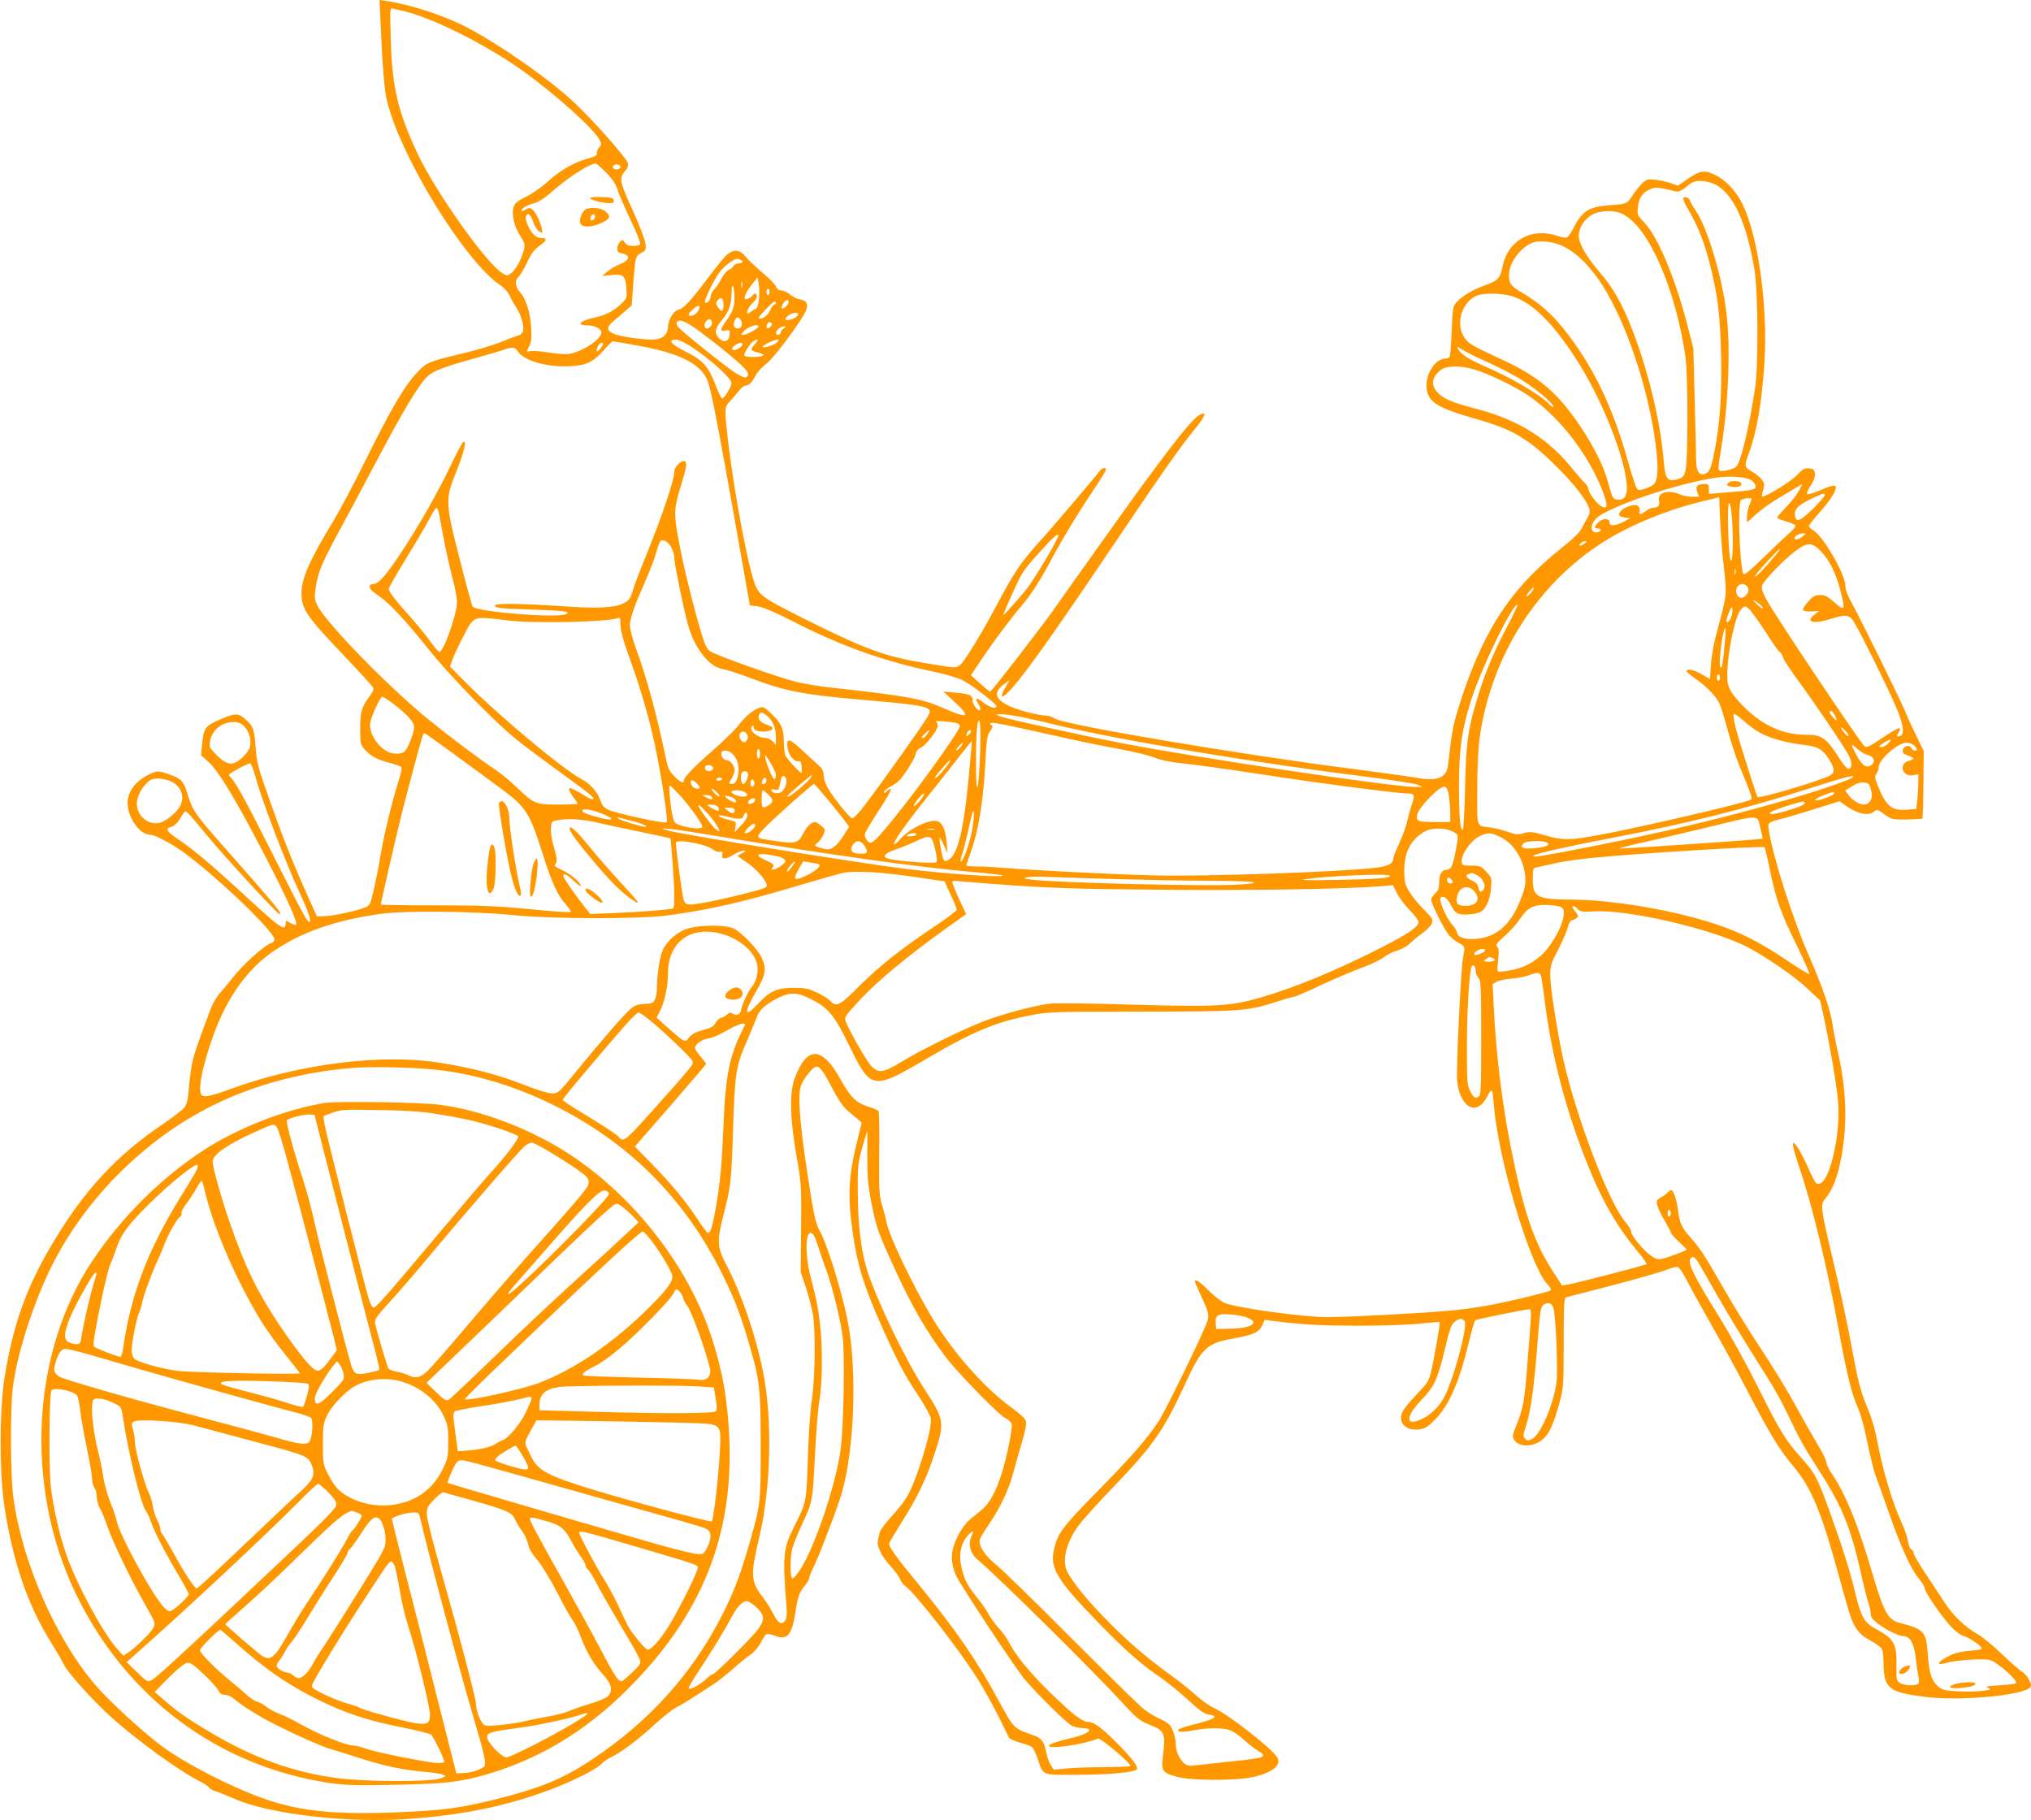 <?xml version="1.0" standalone="no"?>
<!DOCTYPE svg PUBLIC "-//W3C//DTD SVG 20010904//EN"
 "http://www.w3.org/TR/2001/REC-SVG-20010904/DTD/svg10.dtd">
<svg version="1.0" xmlns="http://www.w3.org/2000/svg"
 width="1280pt" height="1147pt" viewBox="0 0 1280 1147"
 preserveAspectRatio="xMidYMid meet">
<g transform="translate(0,1147) scale(0.1,-0.1)"
fill="#ff9800" stroke="none">
<path d="M2397 11362 c12 -296 24 -453 42 -528 86 -353 490 -1011 714 -1161
25 -17 50 -45 60 -68 10 -22 29 -56 42 -75 29 -43 49 -114 41 -146 -4 -15 -16
-26 -34 -30 -15 -4 -63 -22 -107 -40 -44 -18 -147 -49 -230 -69 -233 -56 -237
-58 -302 -129 -78 -85 -162 -229 -319 -546 -72 -146 -163 -317 -201 -380 -154
-253 -203 -366 -203 -459 1 -101 32 -145 275 -400 91 -96 170 -182 175 -191 7
-13 2 -26 -16 -51 -55 -74 -64 -102 -64 -208 0 -92 2 -102 25 -130 37 -43 82
-68 156 -87 35 -9 69 -20 75 -25 9 -7 5 -30 -13 -87 -41 -129 -91 -332 -113
-463 -20 -119 -40 -213 -60 -290 -7 -26 -18 -40 -38 -47 -55 -22 -197 -53
-250 -55 l-55 -2 -67 150 c-92 206 -150 354 -237 600 -67 189 -75 220 -82 316
-9 118 -15 133 -67 179 -44 39 -65 37 -171 -10 -81 -36 -90 -50 -100 -157 l-6
-62 49 -44 c54 -49 146 -196 287 -462 177 -333 277 -548 263 -562 -3 -4 -20 1
-36 11 -29 17 -30 17 -30 -3 0 -54 -33 -31 -260 179 -207 191 -319 285 -415
350 -78 52 -87 70 -44 80 13 3 33 20 44 37 11 17 25 39 32 49 14 22 14 22 149
-142 108 -131 442 -494 455 -494 22 0 -12 40 -359 434 -174 197 -188 217 -223
331 -22 73 -38 89 -112 115 -71 25 -78 25 -135 -4 -93 -47 -141 -126 -125
-208 16 -88 83 -168 140 -168 29 0 134 -56 209 -110 217 -159 574 -501 574
-551 0 -9 -10 -19 -23 -23 -36 -9 -178 -136 -237 -213 -30 -37 -68 -84 -86
-103 -18 -19 -45 -66 -59 -105 -83 -222 -98 -266 -112 -325 -8 -36 -18 -109
-22 -163 -6 -74 -13 -105 -28 -125 -11 -15 -68 -59 -127 -99 -301 -202 -508
-425 -711 -769 -160 -269 -246 -513 -297 -839 -32 -204 -32 -606 1 -815 53
-344 147 -618 293 -850 36 -58 72 -121 81 -140 19 -45 190 -235 304 -336 158
-142 426 -336 550 -398 29 -14 56 -32 60 -40 4 -8 24 -18 43 -24 19 -6 72 -27
117 -47 223 -98 726 -156 1113 -126 342 26 609 82 885 186 132 50 284 126 315
159 13 15 44 35 67 46 54 24 182 121 282 215 44 40 99 83 123 96 40 20 67 37
229 142 31 20 87 64 125 98 38 34 88 74 112 91 26 18 52 48 67 78 13 26 30 50
37 53 7 2 30 -2 50 -10 80 -32 109 2 132 154 14 94 24 120 62 166 13 16 24 35
24 43 0 8 11 36 24 62 31 61 124 299 168 432 93 274 115 815 47 1143 -40 191
-130 478 -174 553 -19 32 -32 82 -50 191 -73 448 -92 659 -65 728 6 16 27 49
47 73 54 66 66 59 143 -86 57 -107 73 -128 128 -173 34 -27 62 -52 62 -54 0
-2 -13 -58 -30 -125 -54 -221 -59 -341 -24 -580 29 -199 71 -332 184 -585 102
-226 139 -296 224 -424 42 -63 79 -130 82 -149 12 -63 -87 -387 -152 -498 -15
-26 -58 -79 -95 -120 -38 -40 -71 -86 -75 -101 -3 -15 -8 -36 -10 -45 -11 -38
18 -100 72 -159 31 -34 60 -73 66 -89 5 -16 20 -36 33 -44 57 -37 353 -417
462 -595 35 -55 90 -156 124 -223 33 -68 64 -130 68 -138 5 -8 36 -22 69 -31
34 -9 68 -22 76 -28 8 -7 24 -40 36 -74 36 -108 21 -102 253 -101 199 1 352
15 371 34 14 14 -31 73 -134 175 -92 92 -138 125 -176 125 -34 0 -93 46 -231
180 -131 127 -222 238 -264 320 -12 25 -42 66 -65 91 -23 25 -51 64 -63 86
-11 23 -43 69 -72 104 -60 76 -78 107 -95 174 -24 89 -13 161 32 215 33 39 47
39 27 0 -23 -47 -9 -108 35 -145 140 -119 729 -701 928 -918 80 -87 98 -101
160 -126 93 -37 100 -52 85 -179 -14 -115 -10 -122 89 -149 93 -25 374 -25
482 0 118 28 174 73 149 121 -29 53 -309 272 -400 313 -29 13 -79 48 -110 77
-31 29 -108 91 -171 136 -154 112 -272 214 -410 356 -112 116 -197 220 -232
286 -37 69 -11 183 66 290 25 35 124 146 221 246 252 262 322 363 450 642 107
234 138 265 305 295 128 23 163 39 184 81 l17 37 52 -7 c195 -24 283 -29 527
-30 167 0 323 5 398 13 68 7 125 12 126 10 2 -2 -7 -62 -20 -134 -44 -243 -39
-229 -113 -308 -94 -101 -111 -125 -111 -162 0 -54 54 -84 127 -70 26 4 51 22
87 59 89 91 151 233 211 480 19 76 37 142 42 146 7 7 319 70 344 70 12 0 11
-26 -17 -370 -16 -209 -25 -255 -66 -358 -27 -69 -28 -75 -14 -97 31 -47 123
-44 180 6 40 34 66 92 103 225 27 97 27 105 28 382 0 242 2 283 15 287 8 2
139 36 290 75 151 40 304 83 339 97 46 18 69 23 80 16 9 -5 38 -52 64 -104 27
-52 95 -175 152 -274 57 -99 155 -279 218 -400 144 -276 200 -369 288 -473
114 -136 176 -284 284 -677 77 -280 83 -298 113 -345 21 -33 46 -54 90 -78 34
-18 66 -42 72 -52 5 -10 10 -45 10 -77 2 -173 27 -195 255 -225 232 -32 675
13 675 69 0 27 -31 74 -61 92 -16 10 -72 59 -125 110 -52 50 -120 106 -150
123 -77 43 -154 116 -206 196 -25 37 -79 119 -121 183 -42 63 -77 123 -77 132
0 10 -6 20 -14 23 -8 3 -17 25 -21 50 -3 24 -20 74 -37 111 -65 142 -122 334
-163 552 -9 46 -33 125 -54 175 -47 112 -61 169 -107 417 -19 107 -66 325
-104 484 -88 370 -89 382 -57 421 37 45 64 103 86 190 55 222 54 472 -4 725
-14 58 -29 139 -35 180 -14 95 -64 242 -155 449 -100 229 -226 626 -248 782
-7 45 -4 47 88 70 39 10 135 39 214 64 l144 45 41 -29 c72 -51 144 -66 177
-36 17 15 21 14 65 -17 45 -33 49 -34 141 -33 51 1 96 3 98 6 3 2 6 99 7 215
l2 210 -47 97 c-26 53 -57 119 -68 148 -23 60 -279 579 -338 687 -27 48 -41
87 -41 110 0 71 -139 312 -201 348 -16 10 -29 22 -29 28 0 5 31 45 69 88 64
72 101 129 101 156 0 18 -28 13 -102 -20 -39 -17 -74 -27 -79 -22 -4 4 5 28
22 53 20 30 29 54 27 75 -3 26 -7 30 -36 33 -29 3 -40 -3 -80 -45 -42 -43
-206 -142 -217 -131 -3 2 1 21 7 41 10 33 9 41 -9 65 -11 15 -38 37 -61 50
-48 27 -50 37 -23 108 52 137 84 320 101 579 22 348 -37 785 -135 992 -39 84
-108 158 -176 191 -66 32 -94 28 -169 -23 l-65 -45 -45 16 c-25 9 -69 18 -98
21 -48 5 -55 3 -83 -23 -16 -16 -44 -50 -61 -76 -33 -53 -37 -54 -151 -62
-124 -9 -167 -37 -223 -148 -14 -27 -31 -51 -39 -54 -8 -4 -36 1 -62 10 -161
55 -312 -30 -344 -196 -14 -72 -29 -87 -113 -117 -73 -26 -139 -65 -176 -105
-23 -26 -25 -36 -31 -180 -3 -84 -9 -158 -13 -165 -4 -6 -18 -11 -30 -11 -54
0 -115 -86 -116 -163 0 -106 53 -143 312 -217 236 -67 331 -124 518 -310 104
-104 184 -209 197 -258 4 -16 0 -35 -10 -51 -9 -14 -26 -45 -37 -68 -15 -29
-54 -67 -128 -126 -329 -262 -503 -532 -653 -1016 -30 -95 -40 -152 -58 -311
-8 -73 -13 -88 -36 -107 -30 -26 -86 -30 -176 -13 -30 6 -211 31 -404 56 -696
89 -1796 275 -1863 314 -18 11 -42 20 -53 20 -47 0 -179 33 -236 60 -95 44
-105 89 -32 141 l32 22 -28 -47 c-30 -51 -27 -70 6 -40 80 72 257 318 645 894
329 488 445 654 541 772 71 88 82 118 34 94 -55 -29 -224 -248 -621 -806 -123
-173 -264 -372 -314 -442 -97 -134 -378 -497 -386 -497 -3 0 -31 23 -63 52
l-58 52 67 100 c78 116 183 257 277 368 39 48 94 133 138 215 82 155 181 320
279 467 66 98 90 138 90 149 0 12 -29 5 -37 -8 -12 -20 -298 -358 -388 -456
-107 -119 -154 -188 -247 -363 -110 -207 -219 -387 -249 -409 -25 -19 -29 -18
-205 11 -272 45 -385 86 -794 291 -219 110 -256 134 -283 187 -44 84 -140 587
-182 953 -20 182 -20 184 18 224 17 19 42 48 55 65 13 17 31 31 41 31 21 0 42
22 64 66 9 18 39 50 67 72 55 44 232 284 251 339 13 41 3 58 -42 67 -17 3 -44
17 -61 31 -16 14 -41 25 -54 25 -17 0 -27 8 -34 25 -5 13 -42 51 -82 84 -40
34 -88 79 -106 101 -39 47 -74 52 -117 18 -15 -11 -71 -80 -125 -152 -106
-141 -153 -192 -185 -198 -28 -5 -65 -65 -65 -105 0 -52 -36 -83 -99 -83 -70
0 -200 19 -239 35 -51 22 -52 43 -3 84 24 20 58 50 77 66 l35 30 10 135 c13
174 14 177 50 196 29 15 31 19 27 58 -3 23 -34 107 -70 187 -99 218 -100 224
-51 281 9 10 13 27 10 40 -8 31 -210 261 -334 378 -148 141 -460 361 -676 475
-140 75 -361 147 -513 169 l-42 6 5 -108z m147 38 c173 -38 521 -212 746 -373
210 -150 454 -370 489 -439 13 -25 12 -30 -3 -47 -10 -10 -16 -27 -14 -36 2
-14 -10 -21 -57 -34 -87 -24 -176 -75 -251 -144 -36 -33 -97 -76 -137 -96 -60
-30 -73 -41 -81 -69 -13 -45 7 -126 45 -182 23 -35 28 -51 23 -75 -12 -57 -47
-125 -76 -151 -30 -24 -31 -24 -61 -6 -99 57 -424 515 -537 757 -121 258 -159
417 -167 709 -6 201 -5 208 13 202 10 -3 41 -10 68 -16z m1277 -1018 c41 -43
61 -73 73 -113 10 -30 47 -116 83 -191 36 -75 62 -142 58 -147 -3 -6 -23 -11
-44 -11 -28 0 -42 6 -53 21 -13 20 -15 21 -31 5 -9 -10 -17 -28 -17 -42 0 -19
6 -26 30 -31 57 -11 49 -44 -15 -69 -24 -9 -58 -29 -77 -45 l-33 -28 60 6 c75
7 87 -5 93 -86 4 -56 3 -60 -32 -95 -45 -44 -99 -73 -168 -87 -94 -20 -121
-49 -45 -49 45 0 87 -22 87 -45 0 -48 -144 -136 -223 -137 -23 0 -77 5 -119
12 -42 7 -88 10 -102 8 -14 -3 -26 -4 -26 -3 0 1 7 17 16 35 13 26 16 51 11
119 -6 96 -31 174 -71 222 -31 36 -33 71 -7 96 11 10 33 48 51 85 32 68 44 83
93 119 35 26 34 39 -1 39 -17 0 -37 9 -50 23 -27 28 -55 95 -48 113 11 28 31
13 46 -33 8 -25 25 -53 37 -61 23 -14 23 -14 17 19 -9 43 -37 101 -59 119 -15
12 -21 12 -45 -2 -18 -10 -27 -12 -24 -4 6 17 35 33 83 46 28 7 71 37 138 96
86 74 213 154 246 154 6 0 36 -26 68 -58z m89 37 c0 -16 -31 -22 -43 -10 -9 9
-9 14 2 20 16 10 41 4 41 -10z m6897 -110 c115 -56 200 -238 250 -537 23 -136
26 -606 4 -747 -35 -238 -90 -469 -118 -495 -10 -10 -39 -21 -65 -25 -56 -7
-55 -13 -34 116 52 315 65 684 32 912 -33 230 -120 509 -191 613 -19 28 -35
55 -35 61 0 14 -31 26 -41 16 -5 -5 10 -39 33 -77 57 -96 103 -212 137 -352
48 -193 62 -309 68 -569 5 -247 -7 -424 -43 -605 -20 -104 -32 -129 -62 -137
-38 -9 -52 18 -53 101 0 39 -4 211 -9 381 l-8 310 -40 155 c-75 289 -185 551
-268 636 -44 46 -46 50 -42 95 6 61 30 97 76 116 37 16 45 15 168 -14 13 -3
34 7 63 31 36 30 51 36 89 36 26 0 64 -9 89 -21z m-578 -189 c161 -82 329
-464 393 -895 17 -119 17 -661 0 -722 -11 -38 -17 -44 -54 -54 -60 -16 -74 5
-83 118 -20 257 -108 610 -219 878 -55 132 -108 221 -184 309 -84 97 -132 181
-132 231 0 51 37 108 88 134 50 27 140 28 191 1z m-369 -206 c74 -40 135 -97
203 -189 170 -229 339 -724 377 -1105 12 -118 6 -182 -19 -203 -9 -8 -34 -20
-55 -27 -34 -11 -41 -11 -51 4 -7 9 -31 83 -54 165 -98 353 -226 615 -411 844
-73 91 -151 159 -250 218 -79 47 -90 61 -90 116 1 72 58 156 135 198 47 25
148 15 215 -21z m-5196 -80 c25 -9 19 -24 -9 -24 -14 0 -28 -7 -32 -16 -3 -8
-16 -20 -29 -24 -13 -5 -34 -30 -48 -57 -13 -26 -33 -57 -45 -67 -12 -11 -21
-29 -21 -41 0 -24 -26 -52 -37 -41 -8 8 53 137 89 187 16 21 45 50 65 63 42
28 45 28 67 20z m119 -252 c-4 -37 -11 -55 -22 -59 -9 -3 -24 -13 -33 -21 -33
-28 -21 25 12 55 17 14 30 35 30 45 0 19 -15 24 -25 8 -3 -5 -15 -15 -26 -20
-39 -22 -33 18 12 77 l44 56 7 -44 c4 -24 4 -68 1 -97z m-106 81 c-3 -10 -5
-4 -5 12 0 17 2 24 5 18 2 -7 2 -21 0 -30z m-48 -71 c1 -56 -11 -88 -60 -155
-32 -45 -31 -57 6 -49 25 4 26 2 23 -29 -4 -42 -36 -51 -67 -20 -31 31 -26 61
19 114 45 55 60 98 61 177 1 72 17 38 18 -38z m221 38 c0 -11 -4 -20 -10 -20
-5 0 -10 9 -10 20 0 11 5 20 10 20 6 0 10 -9 10 -20z m4701 -34 c119 -48 230
-159 369 -368 169 -254 326 -644 333 -826 2 -60 -17 -85 -63 -80 -20 2 -28 12
-38 48 -7 25 -20 68 -28 95 -42 138 -181 366 -303 497 -89 95 -189 164 -338
234 -203 94 -224 106 -250 141 -63 82 -25 227 72 269 51 22 181 17 246 -10z
m-4991 -46 c0 -46 -12 -51 -36 -15 -13 20 -14 28 -4 40 23 28 40 18 40 -25z
m410 17 c0 -18 -36 -51 -44 -39 -6 10 21 52 35 52 5 0 9 -6 9 -13z m-80 -7 c0
-5 -5 -10 -11 -10 -5 0 -17 -16 -25 -35 -13 -33 -58 -64 -72 -50 -7 6 88 105
100 105 4 0 8 -4 8 -10z m-494 -55 c-16 -24 -56 -35 -56 -16 0 5 14 21 32 36
36 31 49 19 24 -20z m634 -14 c0 -13 -22 -29 -53 -36 -33 -9 -36 8 -5 29 24
17 58 21 58 7z m-360 -40 c13 -25 3 -51 -20 -51 -10 0 -21 7 -24 16 -7 17 10
54 24 54 5 0 14 -9 20 -19z m-184 -6 c7 -18 -12 -45 -32 -45 -17 0 -18 32 -2
48 16 16 27 15 34 -3z m-130 -26 c65 -42 246 -184 312 -246 37 -35 51 -55 46
-66 -9 -24 -23 -21 -80 14 -65 41 -349 269 -363 292 -7 10 -9 22 -6 27 11 18
40 11 91 -21z m508 12 c7 -10 -22 -37 -30 -28 -9 8 3 37 15 37 5 0 12 -4 15
-9z m-84 -19 c0 -12 -74 -52 -95 -52 -17 0 -17 1 1 21 28 31 94 53 94 31z
m157 -13 c-9 -6 -17 -17 -17 -24 0 -8 -7 -15 -16 -15 -24 0 -13 33 16 47 28
14 44 7 17 -8z m-586 -110 c122 -79 259 -202 259 -234 0 -22 -45 -95 -59 -95
-5 0 -22 33 -37 73 -49 129 -82 166 -194 222 -89 44 -115 75 -62 75 17 0 56
-18 93 -41z m412 19 c-37 -42 -36 -47 12 -59 32 -8 42 -14 33 -20 -20 -13
-118 -11 -118 2 0 18 40 78 58 89 29 17 36 11 15 -12z m137 8 c-14 -18 -75
-39 -93 -33 -13 5 68 46 92 47 11 0 11 -3 1 -14z m-895 -21 c287 -50 424 -122
460 -240 24 -81 72 -328 169 -880 l92 -520 50 -6 c33 -5 105 -35 224 -96 292
-150 563 -247 854 -309 96 -20 181 -44 212 -60 59 -30 214 -149 214 -164 0
-20 -42 -9 -81 22 -44 35 -59 33 -34 -6 9 -14 15 -31 13 -38 -7 -19 -48 29
-48 56 0 35 -17 43 -105 51 l-80 7 73 -67 c105 -97 84 -107 -80 -34 -124 55
-227 74 -682 124 -76 8 -179 24 -229 36 -112 26 -517 170 -553 196 -21 15 -34
44 -60 134 -50 169 -110 415 -139 574 -29 158 -28 189 15 330 39 128 42 152
24 159 -20 8 -64 -37 -64 -65 0 -51 -75 -276 -172 -514 -38 -93 -76 -192 -85
-220 -22 -73 -26 -78 -68 -99 -55 -27 -170 -32 -400 -15 -214 15 -390 18 -401
7 -18 -18 20 -23 220 -29 206 -6 263 -13 220 -30 -64 -25 -553 15 -585 48 -4
5 -40 134 -79 288 -94 364 -95 390 -26 559 50 124 70 206 46 191 -7 -4 -43
-71 -80 -149 -80 -168 -191 -364 -305 -538 -101 -153 -149 -208 -181 -208 -24
0 -31 -15 -16 -36 4 -6 27 -24 52 -41 65 -45 169 -156 310 -333 129 -163 419
-461 550 -566 41 -34 156 -120 255 -192 216 -157 242 -178 233 -187 -4 -4 -22
2 -40 13 -68 43 -107 62 -112 53 -3 -5 8 -27 24 -50 17 -22 30 -43 30 -46 0
-3 -56 -5 -124 -5 -143 0 -151 4 -266 115 -36 34 -94 82 -130 106 -114 75
-361 264 -475 361 -263 226 -605 583 -646 675 -17 36 -18 50 -9 112 13 95 40
158 164 385 57 105 150 279 206 386 182 346 286 518 340 564 37 31 106 56 284
106 77 21 161 46 185 54 60 22 76 20 95 -9 38 -58 180 -99 321 -93 110 5 152
25 221 102 27 30 51 55 54 55 3 1 68 -10 145 -24z m-205 6 c0 -5 -9 -19 -20
-32 -21 -26 -27 -11 -10 22 11 19 30 26 30 10z m880 -1 c0 -5 -11 -17 -26 -26
-34 -23 -56 -4 -23 20 26 18 49 21 49 6z m4686 -108 c61 -27 153 -74 206 -105
95 -56 218 -158 218 -180 0 -7 -11 0 -25 15 -55 59 -245 171 -415 243 -91 39
-143 73 -161 106 -9 18 -6 17 28 -5 22 -14 88 -48 149 -74z m-65 -53 c96 -31
263 -113 338 -166 196 -138 371 -366 461 -597 35 -93 33 -119 -9 -96 -27 14
-81 87 -81 110 0 9 -10 25 -21 36 -12 10 -46 50 -77 87 -154 194 -346 313
-609 381 -150 38 -212 65 -248 108 -38 45 -31 90 23 135 36 31 133 31 223 2z
m1739 -697 c14 -11 25 -28 25 -38 0 -21 -17 -24 -206 -39 l-89 -7 0 31 c0 27
-3 31 -27 31 -47 0 -60 -14 -46 -50 l11 -30 -46 0 c-26 0 -60 7 -76 15 -15 8
-45 15 -66 15 -48 0 -72 -22 -64 -57 7 -27 -7 -43 -39 -43 -11 0 -30 -9 -44
-20 -32 -25 -47 -25 -40 0 3 10 -1 25 -9 31 -19 16 -83 -3 -109 -31 -22 -24
-13 -37 30 -42 l30 -3 -42 -23 c-52 -27 -91 -29 -89 -5 2 28 -42 29 -70 2 -29
-28 -30 -39 -3 -39 12 0 19 -5 17 -12 -3 -7 -16 -13 -29 -13 -35 0 -38 43 -4
83 59 71 510 226 760 262 90 13 194 5 225 -18z m298 -64 c-13 -24 -49 -70 -80
-102 -32 -33 -58 -64 -58 -68 0 -4 25 -15 55 -23 30 -9 57 -21 61 -26 3 -6
-11 -24 -32 -42 -21 -18 -95 -88 -165 -156 -104 -100 -128 -120 -133 -105 -24
77 -35 441 -14 462 11 11 68 18 68 8 0 -2 -7 -20 -15 -39 -8 -20 -15 -53 -15
-72 l0 -37 58 52 c31 28 89 70 127 92 39 23 90 54 115 69 25 16 46 29 48 29 2
0 -7 -19 -20 -42z m162 -29 c0 -7 -34 -45 -75 -86 -83 -81 -108 -89 -113 -36
-4 37 28 65 118 107 62 29 70 31 70 15z m-635 -461 c19 -162 18 -169 -40 -383
-23 -82 -38 -164 -42 -222 l-6 -92 -52 30 c-51 29 -95 38 -95 19 0 -5 26 -27
58 -49 63 -43 122 -103 147 -150 8 -17 31 -90 51 -163 19 -73 55 -182 80 -243
74 -180 79 -194 69 -204 -19 -17 -697 -175 -969 -225 -174 -32 -219 -32 -329
0 -79 23 -94 25 -132 14 -38 -11 -51 -10 -102 8 -32 11 -80 23 -108 27 -94 13
-85 -11 -85 238 0 142 6 260 15 327 73 515 359 967 780 1235 161 102 386 196
600 250 l130 32 6 -152 c4 -84 14 -218 24 -297z m49 335 c11 -134 8 -299 -6
-285 -15 15 -25 362 -11 362 6 0 13 -34 17 -77z m-8150 23 c3 -13 17 -86 31
-162 14 -77 39 -189 55 -250 17 -61 30 -131 30 -157 0 -80 -87 -323 -112 -315
-7 3 -32 32 -56 66 -23 33 -82 105 -130 159 -96 107 -132 155 -132 173 0 7 49
92 108 189 60 97 126 209 147 249 20 39 41 72 45 72 4 0 11 -11 14 -24z m8597
-156 c-25 -21 -51 -26 -51 -10 0 13 31 29 55 29 19 0 19 -1 -4 -19z m-4691 5
c0 -22 -155 -282 -202 -339 -73 -90 -151 -174 -146 -160 2 6 30 70 63 144 56
124 67 140 163 246 90 100 122 128 122 109z m-2438 -76 c10 -19 18 -49 18 -68
0 -35 60 -327 87 -421 40 -144 132 -262 214 -275 24 -4 103 -29 174 -56 224
-85 332 -106 710 -139 288 -24 388 -38 412 -55 16 -12 17 -15 2 -47 -17 -34
-271 -393 -396 -558 -38 -51 -74 -89 -83 -87 -7 1 -47 44 -87 96 -69 90 -93
137 -93 189 0 15 -14 36 -37 55 -21 18 -68 61 -105 96 -74 70 -93 72 -85 9 6
-45 43 -91 68 -85 14 4 18 -4 21 -34 2 -22 1 -39 -2 -39 -10 0 -87 84 -99 107
-6 12 -11 52 -11 88 0 83 -17 120 -80 179 -44 41 -52 45 -75 36 -42 -16 -91
-58 -132 -112 -21 -27 -90 -95 -153 -150 -125 -109 -189 -176 -190 -195 0 -23
-21 -14 -60 25 -29 29 -40 50 -50 97 -60 289 -124 524 -191 706 -22 60 -39
125 -39 148 0 45 25 116 99 284 27 61 58 141 67 177 10 36 22 68 28 72 18 12
51 -9 68 -43z m5754 26 c-26 -19 -42 -19 -26 0 7 8 20 15 29 15 13 -1 13 -3
-3 -15z m1491 -50 c54 -57 93 -136 122 -247 32 -124 28 -132 -37 -75 -43 39
-59 47 -91 47 -33 0 -45 -7 -75 -41 -21 -22 -35 -46 -33 -52 3 -8 23 -11 53
-10 l49 3 -27 -21 c-65 -49 -12 -64 100 -29 96 30 117 27 146 -19 36 -56 206
-399 260 -523 57 -130 64 -198 20 -198 -12 0 -12 4 2 25 28 43 -5 31 -106 -37
-72 -49 -95 -60 -108 -52 -22 13 -577 843 -620 927 -24 45 -32 72 -27 87 10
31 139 165 209 217 78 58 106 57 163 -2z m-286 -22 c-65 -80 -130 -147 -131
-135 0 11 146 172 157 172 3 0 -9 -17 -26 -37z m-254 -120 c-3 -10 -5 -4 -5
12 0 17 2 24 5 18 2 -7 2 -21 0 -30z m71 -75 c18 -18 15 -43 -9 -64 -24 -22
-52 -10 -57 25 -6 41 38 67 66 39z m-1347 -26 c-12 -22 -41 -48 -41 -36 0 8
40 54 47 54 2 0 -1 -8 -6 -18z m1449 -115 c0 -6 -13 2 -30 18 -16 16 -30 30
-30 33 0 2 14 -6 30 -18 17 -12 30 -26 30 -33z m-1613 -119 c-88 -166 -143
-301 -192 -466 -55 -186 -66 -270 -72 -554 -3 -142 -10 -258 -14 -258 -17 0
-24 83 -24 285 1 233 18 349 77 535 65 202 258 600 291 600 5 0 -25 -64 -66
-142z m1413 61 c-12 -28 -30 -40 -30 -19 0 5 8 29 17 52 15 37 18 39 21 20 2
-13 -2 -37 -8 -53z m122 44 c14 -16 60 -81 102 -145 41 -65 79 -118 84 -118 4
0 14 -16 20 -35 7 -19 54 -89 104 -157 97 -132 270 -387 307 -454 25 -44 25
-89 1 -89 -8 0 -29 23 -47 50 -93 146 -118 165 -223 165 -135 0 -256 51 -371
158 -38 35 -82 85 -97 111 -23 40 -27 56 -26 121 3 139 50 361 86 399 24 27
29 26 60 -6z m-7827 -63 c162 -20 623 -10 688 15 14 6 17 1 17 -31 0 -50 17
-110 73 -264 55 -153 108 -336 142 -493 42 -197 87 -489 77 -499 -11 -11 -319
56 -370 80 -25 12 -38 28 -47 56 -19 54 -64 106 -115 133 -125 66 -533 408
-750 627 l-84 86 13 37 c22 60 99 214 118 236 36 40 46 40 238 17z m7664 -155
c-11 -115 -17 -150 -26 -141 -12 12 5 183 23 235 11 33 12 -2 3 -94z m-29
-205 c0 -11 -4 -20 -10 -20 -5 0 -10 9 -10 20 0 11 5 20 10 20 6 0 10 -9 10
-20z m-8369 -159 c94 -72 139 -120 139 -152 0 -34 -35 -127 -57 -151 -19 -22
-74 -23 -111 -4 -66 35 -117 118 -109 179 6 42 63 167 77 167 4 0 32 -18 61
-39z m9094 -81 c18 -35 11 -39 -16 -7 -21 25 -24 37 -9 37 5 0 16 -13 25 -30z
m-6738 5 c39 -28 63 -79 63 -136 l0 -53 -20 22 c-12 12 -32 22 -46 22 -51 0
-108 50 -84 74 7 7 10 5 10 -6 0 -19 20 -28 63 -28 36 0 65 15 54 27 -5 4 -22
12 -39 18 -36 12 -54 35 -45 59 8 20 17 20 44 1z m6286 -123 c64 -31 159 -55
262 -67 78 -9 107 -25 144 -78 43 -64 48 -92 19 -111 -48 -31 -453 -152 -462
-138 -9 16 -117 357 -136 431 -11 45 -18 86 -15 92 4 5 33 -15 66 -45 32 -30
87 -68 122 -84z m-4672 109 c52 -11 150 -33 219 -50 411 -98 1266 -241 1954
-326 158 -20 302 -42 320 -50 l31 -13 -41 -1 c-128 -3 -1362 181 -1845 274
-267 52 -741 156 -772 170 l-32 13 36 1 c20 1 79 -8 130 -18z m-264 -225 c-9
-244 -25 -296 -26 -81 -1 196 8 305 22 279 6 -11 8 -85 4 -198z m-150 188 c13
-4 23 -12 23 -18 0 -28 -248 -375 -411 -576 -102 -126 -135 -160 -153 -160
-16 0 -36 29 -36 53 0 8 39 74 86 146 82 125 100 167 53 125 -16 -14 -21 -15
-17 -4 2 8 19 22 37 32 18 9 42 24 53 35 31 27 108 148 110 175 2 14 13 28 29
35 33 14 109 112 109 141 0 11 -6 23 -12 26 -15 7 95 -2 129 -10z m-4487 -22
c31 -32 46 -86 35 -129 -3 -15 -24 -45 -46 -65 -59 -56 -96 -53 -162 12 -46
46 -49 52 -44 87 12 72 74 123 150 123 29 0 46 -7 67 -28z m4950 -23 c96 -21
225 -50 285 -63 61 -14 186 -39 279 -56 94 -17 195 -42 225 -55 37 -15 94 -27
171 -35 63 -6 275 -35 470 -65 387 -60 886 -125 950 -125 46 0 50 -10 24 -81
-8 -24 -19 -66 -25 -93 -5 -27 -27 -88 -49 -136 -22 -48 -40 -94 -40 -102 0
-32 -36 -49 -126 -58 -262 -27 -1086 -55 -1394 -46 -263 7 -736 31 -916 46
-66 5 -149 10 -186 10 -38 0 -68 3 -68 6 0 4 12 39 26 78 51 141 81 324 94
570 8 152 11 173 31 200 15 20 18 31 11 34 -7 2 -12 8 -12 12 0 12 47 4 250
-41z m5160 -32 c0 -13 -29 12 -42 37 -10 19 -8 18 16 -3 14 -14 26 -29 26 -34z
m-5806 8 c-14 -22 -34 -34 -34 -20 0 5 42 45 47 45 2 0 -4 -11 -13 -25z m276
16 c0 -5 -7 -14 -15 -21 -16 -14 -18 -10 -9 14 6 17 24 22 24 7z m-1411 -20
c7 -13 6 -24 -3 -37 -12 -15 -16 -16 -30 -5 -16 14 -21 42 -9 54 12 13 32 7
42 -12z m-1841 -128 c103 -75 230 -168 282 -207 165 -121 187 -155 270 -416
59 -185 94 -262 147 -321 20 -22 33 -42 29 -46 -3 -4 -120 4 -259 18 -211 20
-307 24 -595 24 -188 0 -342 2 -342 5 0 8 85 381 120 525 28 117 133 511 145
543 2 6 7 12 10 12 4 0 91 -62 193 -137z m9031 71 c-16 -15 -34 -24 -45 -22
-16 3 -13 8 16 26 47 30 60 28 29 -4z m-5781 -71 c-37 -443 -75 -622 -139
-661 -28 -18 -35 -9 -48 62 -16 89 -13 97 15 36 l25 -55 -5 67 c-6 79 -27 125
-61 134 -50 12 -175 -49 -232 -114 -17 -21 -34 -34 -37 -31 -11 10 65 117 212
302 76 95 168 211 206 260 37 48 69 87 70 87 1 0 -1 -39 -6 -87z m-60 55 c-8
-12 -21 -24 -29 -26 -8 -3 -3 7 10 22 30 32 39 34 19 4z m6004 5 c10 -9 18
-20 18 -25 0 -14 -28 -9 -34 8 -9 23 -50 14 -54 -13 -2 -17 5 -24 32 -34 44
-16 45 -22 4 -34 -65 -20 -38 -103 29 -90 l33 6 0 -49 c0 -27 -3 -76 -6 -109
l-7 -61 -49 -4 c-104 -10 -139 17 -193 149 -20 51 -21 60 -9 77 8 11 14 30 14
42 0 47 121 153 174 154 16 0 38 -7 48 -17z m-292 -60 c39 -10 52 -41 26 -62
-30 -25 -58 -8 -92 54 -42 76 -43 87 -1 48 17 -17 48 -35 67 -40z m-6980 7 c0
-16 -4 -30 -10 -30 -5 0 -10 14 -10 30 0 17 5 30 10 30 6 0 10 -13 10 -30z
m-172 -2 c30 -33 41 -70 35 -119 -7 -51 -18 -69 -44 -69 -18 0 -18 1 1 33 11
17 20 41 20 52 0 29 -28 65 -50 65 -21 0 -40 28 -33 48 7 20 48 14 71 -10z
m272 -134 c0 -13 -4 -24 -9 -24 -11 0 -49 89 -57 132 -6 29 -2 26 30 -26 20
-32 36 -69 36 -82z m1094 84 c-20 -34 -68 -90 -87 -100 -12 -6 2 16 32 50 50
59 71 77 55 50z m-4375 -90 c43 -156 188 -537 283 -742 51 -108 73 -176 58
-176 -14 0 -42 52 -215 395 -176 350 -243 474 -277 512 -20 21 -20 21 4 36 38
24 102 56 114 57 6 0 21 -37 33 -82z m2886 52 c0 -18 -33 -26 -47 -12 -6 6 -7
15 -3 22 10 16 50 8 50 -10z m218 -32 c7 -20 -14 -68 -29 -68 -14 0 -21 60 -7
73 11 11 31 8 36 -5z m397 -28 c-13 -24 -127 -120 -143 -120 -7 0 -7 3 -1 9
14 15 149 130 152 130 1 1 -2 -8 -8 -19z m-155 -9 c7 -22 -7 -62 -28 -80 -19
-15 -59 -11 -65 7 -3 9 3 11 21 7 22 -6 25 -3 32 32 4 21 9 41 11 45 9 14 22
8 29 -11z m6720 10 c-19 -17 -203 -81 -396 -136 -408 -118 -793 -210 -1269
-303 -294 -58 -359 -68 -345 -54 13 13 212 58 520 117 467 90 811 177 1213
305 235 75 298 91 277 71z m-10593 -27 c61 -31 84 -95 53 -153 -21 -42 -93
-100 -133 -107 -76 -14 -147 54 -139 134 5 49 48 116 86 137 29 16 90 10 133
-11z m3468 16 c0 -5 -9 -10 -21 -10 -11 0 -17 5 -14 10 3 6 13 10 21 10 8 0
14 -4 14 -10z m280 -10 c0 -11 -7 -20 -15 -20 -17 0 -18 2 -9 24 9 23 24 20
24 -4z m-420 -42 c0 -17 -40 -7 -50 12 -17 33 -1 44 26 19 13 -12 24 -26 24
-31z m345 27 c0 -10 -6 -20 -12 -22 -8 -3 -13 5 -13 22 0 17 5 25 13 23 6 -3
12 -13 12 -23z m7023 -7 c6 -7 13 -30 17 -51 8 -42 -13 -77 -47 -77 -30 0 -75
27 -98 59 l-21 30 23 14 c47 30 64 36 89 37 15 0 31 -6 37 -12z m-6562 -95
c44 -54 93 -115 108 -135 l28 -38 -32 -50 c-48 -75 -82 -100 -122 -90 -66 16
-71 20 -44 41 13 10 29 33 36 50 13 30 12 33 -14 55 -15 13 -33 24 -40 24 -23
0 -50 -27 -76 -76 -30 -58 -48 -62 -173 -44 -130 19 -129 18 -71 80 49 53 304
280 314 280 3 0 42 -44 86 -97z m-932 26 c54 -58 130 -162 142 -194 8 -20 -54
-20 -124 0 -46 14 -52 19 -61 53 -14 51 -29 202 -20 202 4 0 32 -27 63 -61z
m4847 -1 c4 -24 8 -71 9 -105 l0 -63 -100 0 c-109 0 -118 5 -106 54 7 29 99
132 141 157 35 22 45 15 56 -43z m-4611 17 c13 -14 19 -25 13 -25 -5 0 -20 11
-33 25 -13 14 -19 25 -13 25 5 0 20 -11 33 -25z m171 5 c26 -15 24 -30 -5 -30
-33 0 -76 17 -76 30 0 13 56 13 81 0z m151 -17 c34 -33 35 -46 3 -67 -39 -25
-45 -20 -45 39 0 30 3 55 7 55 4 0 20 -12 35 -27z m6718 8 c0 -9 -35 -25 -87
-40 -53 -15 -38 6 20 28 60 23 67 24 67 12z m-5749 -29 c-22 -32 -51 -58 -51
-48 0 13 52 76 62 76 5 0 0 -13 -11 -28z m-1326 7 c12 -19 -2 -21 -32 -5 l-28
15 27 1 c15 0 30 -5 33 -11z m146 -15 c7 -8 9 -17 6 -20 -6 -7 -67 27 -67 37
0 11 49 -3 61 -17z m129 -3 c0 -15 -28 -33 -40 -26 -8 5 -8 11 1 21 13 15 39
19 39 5z m6614 -20 c6 -10 -42 -30 -133 -56 -62 -17 -95 -19 -86 -6 6 11 155
61 207 70 4 0 9 -3 12 -8z m-6868 -125 c38 -56 37 -71 -2 -35 -27 25 -104 132
-104 145 0 15 72 -61 106 -110z m8 108 c15 -6 23 -34 11 -34 -10 0 -65 30 -65
35 0 7 35 6 54 -1z m116 -28 c0 -25 -17 -27 -41 -6 l-24 19 33 1 c21 0 32 -5
32 -14z m-853 -17 c98 -36 103 -57 8 -33 -77 19 -115 34 -115 45 0 15 47 10
107 -12z m2348 -116 c-15 -83 -59 -202 -70 -191 -3 3 1 23 9 46 8 22 24 85 36
139 11 54 24 107 27 118 16 45 14 -25 -2 -112z m-1415 97 c0 -12 -18 -40 -41
-63 l-40 -42 6 33 c5 22 3 33 -7 36 -7 2 -32 9 -55 15 -24 7 -43 16 -43 20 0
5 24 3 53 -5 73 -19 98 -18 104 6 7 26 23 26 23 0z m-720 -35 c58 -15 101 -35
74 -35 -22 0 -160 42 -169 52 -7 7 -4 8 10 5 11 -3 49 -13 85 -22z m7104 -41
c9 -37 16 -68 14 -69 -5 -5 -900 -66 -904 -62 -2 2 71 21 163 41 93 21 267 62
388 91 347 84 318 84 339 -1z m-7319 30 c61 -14 186 -41 280 -60 93 -19 170
-36 171 -37 0 -1 6 -69 13 -152 13 -177 14 -282 3 -289 -13 -8 -219 -24 -380
-30 l-142 -6 -45 58 c-57 71 -125 171 -125 183 0 20 27 7 67 -33 24 -23 43
-36 43 -30 0 21 -61 73 -118 99 -43 20 -51 27 -41 39 12 15 10 38 -16 127 -9
32 -15 77 -13 100 3 39 5 42 38 48 74 13 159 8 265 -17z m985 -14 c0 -16 -38
-50 -56 -50 -14 0 -15 2 -3 18 29 36 59 52 59 32z m-270 -64 c713 -119 1280
-199 1640 -231 102 -9 187 -19 190 -22 14 -15 -349 9 -615 42 -276 34 -1358
208 -1485 239 -115 29 8 16 270 -28z m1398 37 c-10 -2 -28 -2 -40 0 -13 2 -5
4 17 4 22 1 32 -1 23 -4z m3257 -8 c20 -8 38 -21 41 -29 6 -15 -20 -154 -36
-193 -5 -13 -18 -23 -29 -23 -33 0 -51 -28 -51 -79 0 -38 -5 -52 -25 -71 -14
-13 -25 -31 -25 -40 0 -23 75 -174 107 -216 14 -20 44 -44 65 -55 41 -21 43
-25 28 -96 -13 -69 -43 -696 -37 -770 16 -172 124 -232 189 -104 31 61 34 57
43 -54 28 -346 231 -1022 340 -1131 15 -14 23 -30 18 -35 -11 -11 -270 -73
-410 -98 -59 -11 -160 -24 -223 -30 -172 -16 -643 -41 -777 -41 -151 0 -583
60 -646 90 -24 11 -70 47 -102 80 -51 52 -85 73 -85 55 0 -3 17 -42 38 -88 53
-113 56 -127 33 -184 -43 -107 -256 -542 -295 -603 -76 -116 -167 -221 -389
-447 -231 -235 -255 -269 -277 -381 -20 -109 29 -187 283 -448 170 -175 265
-259 387 -342 41 -28 119 -91 173 -140 79 -73 105 -92 138 -97 34 -6 39 -9 28
-20 -8 -8 -51 -23 -96 -34 -117 -30 -142 -40 -123 -51 9 -5 46 -3 90 6 97 18
191 18 237 -1 20 -9 57 -35 82 -58 25 -23 63 -53 84 -66 70 -43 59 -48 -166
-71 -100 -11 -202 -22 -227 -25 -51 -6 -66 2 -99 55 -13 22 -21 52 -21 80 0
25 -9 64 -20 88 -16 36 -28 47 -82 71 -35 16 -87 49 -116 75 -29 25 -234 227
-455 448 -221 222 -430 426 -465 453 -66 53 -108 119 -97 154 3 11 31 57 62
102 70 103 124 220 152 329 12 47 36 131 53 187 19 63 28 111 24 126 -4 17
-36 47 -94 89 -162 117 -360 339 -488 549 -126 206 -284 536 -299 624 -4 22
-16 69 -27 105 -17 59 -19 91 -17 320 2 141 0 261 -4 268 -5 6 -33 19 -63 28
-76 22 -114 59 -176 171 -117 212 -213 215 -290 7 -33 -90 -30 -247 11 -484
32 -181 32 -190 30 -460 l-3 -275 32 -95 c17 -52 37 -126 44 -165 19 -102 16
-402 -6 -550 -10 -69 -21 -227 -25 -370 -9 -274 -8 -269 -85 -423 -70 -139
-75 -182 -50 -497 4 -63 3 -84 -10 -100 -21 -28 -45 -12 -76 52 -14 28 -44 75
-67 104 -72 94 -74 138 -18 371 74 311 84 746 24 1043 -47 234 -136 492 -230
672 -60 114 -62 150 -20 314 47 183 51 218 61 544 11 356 18 396 88 557 27 62
55 130 62 150 13 43 63 86 141 123 74 34 115 32 200 -11 110 -55 147 -100 245
-301 131 -269 148 -272 469 -83 302 178 452 241 675 283 109 21 143 22 690 22
634 1 674 4 851 61 58 19 112 34 118 34 7 0 86 34 174 76 89 41 202 89 252
107 49 17 108 45 131 62 23 18 63 38 90 45 28 8 62 27 79 44 17 17 53 47 80
66 27 19 54 47 59 62 8 24 4 32 -53 89 -34 34 -75 85 -91 113 -26 45 -30 61
-30 131 0 119 45 201 135 248 38 20 115 21 160 2z m-3370 -25 c-3 -5 -21 -10
-38 -10 -24 0 -28 3 -17 10 20 13 63 13 55 0z m3684 -16 c89 -45 153 -156 155
-269 0 -38 -10 -75 -38 -142 -62 -148 -150 -221 -280 -230 -68 -4 -109 10
-114 42 -2 11 -14 31 -27 45 -38 40 -90 159 -76 173 16 16 42 -1 63 -43 28
-56 42 -64 102 -63 30 1 68 7 83 15 37 17 64 76 70 153 5 61 5 64 -30 101 -33
37 -39 39 -94 39 -54 0 -58 2 -61 25 -5 42 56 132 108 158 57 28 74 28 139 -4z
m-3566 -73 c12 -49 14 -78 8 -84 -12 -12 -266 8 -307 23 -37 14 -18 34 59 60
34 12 89 34 122 50 89 42 97 39 118 -49z m-1406 0 c18 -14 40 -22 51 -19 15 4
18 1 14 -18 -6 -32 20 -31 73 1 22 14 49 25 60 25 17 -1 16 -3 -7 -16 -16 -8
-28 -16 -28 -18 0 -2 24 -19 54 -39 58 -38 122 -110 128 -142 3 -17 -10 -23
-102 -47 -152 -40 -335 -78 -375 -78 -29 0 -37 5 -46 28 -9 23 -49 318 -49
362 0 25 184 -8 227 -39z m963 17 c24 -40 19 -48 -29 -48 -51 0 -69 21 -47 55
23 34 52 32 76 -7z m4300 22 c23 -15 -2 -27 -78 -35 -70 -7 -95 2 -72 30 14
17 125 21 150 5z m1404 -170 c38 -187 71 -278 171 -480 47 -96 82 -176 77
-178 -5 -1 -73 40 -149 92 -166 111 -284 171 -448 225 -266 87 -639 150 -899
152 -220 1 -246 15 -246 130 0 63 2 69 23 73 44 9 73 16 137 30 36 8 133 22
215 30 278 28 1075 77 1086 67 3 -4 18 -67 33 -141z m-6236 79 c17 -6 32 -17
32 -25 0 -15 -56 -54 -79 -54 -10 0 -11 3 -2 13 14 17 8 23 -46 47 -61 27 -57
44 10 36 28 -4 67 -11 85 -17z m92 -32 c0 -2 -11 -18 -25 -37 -14 -19 -25 -28
-25 -20 0 8 10 24 22 37 20 22 28 27 28 20z m153 -14 c14 -9 -26 -45 -78 -69
-83 -39 -92 -31 -49 44 l26 44 46 -7 c26 -4 51 -9 55 -12z m601 -79 l189 -28
38 -84 c22 -46 39 -89 39 -95 -1 -7 -69 -58 -153 -114 -201 -134 -338 -243
-470 -375 -116 -117 -137 -126 -176 -84 -12 13 -50 37 -84 52 -53 25 -74 29
-147 29 -104 0 -148 -20 -223 -101 -87 -92 -92 -62 -12 78 63 109 68 145 33
217 -24 50 -120 151 -170 178 -52 29 -245 25 -313 -5 -60 -27 -110 -73 -136
-125 -20 -38 -39 -159 -39 -247 0 -25 -6 -56 -13 -70 -11 -22 -20 -25 -65 -26
-41 -2 -59 -8 -86 -30 -39 -32 -191 -207 -352 -405 -103 -126 -106 -129 -145
-129 -25 0 -92 21 -177 54 -150 60 -316 104 -517 137 -376 63 -910 -5 -1353
-171 -62 -23 -123 -40 -139 -38 -24 3 -28 8 -31 38 -7 86 69 341 148 500 84
167 186 289 315 377 180 122 390 195 680 235 142 20 582 16 810 -7 264 -27
821 -28 1005 -2 269 38 461 82 830 192 118 35 235 68 260 74 70 16 246 6 454
-25z m3545 11 c36 -18 59 -68 41 -90 -18 -22 -27 -19 -33 13 -4 19 -16 32 -38
42 -38 17 -48 36 -22 43 10 3 19 5 21 6 2 0 16 -6 31 -14z m-549 -4 c0 -15
-87 -21 -345 -26 -189 -3 -233 -2 -180 6 153 21 525 36 525 20z m-1715 -21
c176 -5 430 -10 565 -10 303 -1 389 -13 185 -25 -199 -11 -1114 11 -1295 32
-96 11 -19 23 110 17 63 -3 259 -9 435 -14z m2104 -4 c8 -10 9 -16 1 -21 -13
-8 -30 3 -30 21 0 18 14 18 29 0z m-2894 -26 c365 -27 512 -32 1090 -37 561
-5 1157 5 1367 23 l67 6 26 -52 c14 -28 51 -76 81 -107 30 -30 54 -63 54 -73
0 -31 -67 -76 -240 -164 -284 -144 -538 -249 -752 -311 -192 -56 -280 -61
-806 -46 -248 8 -481 10 -519 7 -98 -10 -315 -68 -435 -116 -144 -58 -384
-177 -503 -249 -118 -72 -148 -76 -193 -30 -29 29 -139 222 -162 282 -10 27
-6 33 92 139 109 117 301 276 530 440 l137 98 -39 82 c-21 46 -41 93 -45 106
-7 23 -6 23 52 18 32 -3 121 -10 198 -16z m3033 -43 c50 -53 19 -100 -63 -95
-43 3 -52 18 -41 63 14 56 67 72 104 32z m559 -110 c38 -38 -48 -223 -140
-303 -67 -57 -140 -87 -242 -96 -33 -3 -32 -7 -22 84 5 42 3 60 -7 71 -12 12
-6 21 45 67 33 29 77 77 97 107 50 76 88 94 180 90 50 -3 79 -9 89 -20z m97
-6 c15 -16 28 -18 104 -14 208 12 714 -104 947 -216 116 -57 314 -192 401
-275 l75 -71 19 -85 c40 -180 89 -469 95 -560 15 -210 -57 -510 -123 -510 -20
0 -20 0 -80 130 -21 47 -48 96 -60 110 -21 25 -21 25 -22 3 0 -12 18 -74 39
-137 82 -238 179 -641 251 -1036 50 -274 82 -402 120 -483 17 -38 40 -122 58
-213 17 -83 40 -177 52 -210 12 -32 51 -142 87 -244 75 -214 137 -349 187
-409 20 -24 36 -50 36 -59 0 -23 101 -171 162 -238 33 -35 63 -58 88 -65 38
-12 110 -63 110 -78 0 -5 -33 -10 -72 -13 -43 -3 -92 -13 -118 -25 -84 -39
-110 -73 -39 -53 64 19 240 31 281 19 43 -11 179 -131 165 -146 -5 -4 -52 -10
-105 -13 -81 -5 -93 -8 -72 -17 23 -10 20 -11 -33 -18 -31 -4 -100 -6 -152 -3
-75 3 -100 8 -122 24 -47 35 -65 85 -73 203 -10 149 -23 164 -169 202 -85 21
-105 57 -191 348 -84 284 -160 467 -244 592 -20 29 -36 63 -36 75 0 11 -22 58
-50 103 -27 45 -91 157 -141 249 -50 92 -151 257 -224 367 -73 110 -178 281
-234 379 -115 202 -144 246 -208 319 -54 60 -68 92 -78 172 -8 65 -28 125 -43
125 -5 0 -15 -7 -23 -16 -7 -8 -26 -22 -42 -30 -26 -14 -28 -20 -23 -47 4 -17
24 -61 46 -97 22 -37 40 -71 40 -77 0 -6 23 -31 50 -57 28 -26 50 -48 50 -50
0 -6 -124 -53 -157 -59 -25 -5 -40 0 -72 23 -48 35 -121 125 -121 149 0 10
-15 35 -34 57 -107 125 -314 667 -395 1034 -36 163 -81 452 -81 522 0 62 4 76
50 164 28 54 55 117 61 141 6 23 17 43 23 43 7 0 20 6 30 13 16 12 16 14 -3
39 -12 14 -21 29 -21 32 0 12 17 5 34 -13z m-5399 -155 c111 -29 203 -106 225
-185 13 -50 -1 -116 -36 -156 -21 -24 -64 -121 -64 -144 0 -5 -6 -14 -14 -20
-11 -9 -19 -9 -35 0 -17 11 -23 10 -40 -5 -10 -9 -27 -19 -37 -20 -10 -2 -26
-16 -34 -32 -13 -23 -29 -32 -80 -45 -45 -12 -69 -25 -86 -45 -21 -27 -24 -28
-47 -14 -13 8 -54 43 -91 76 l-68 61 22 43 c28 54 50 158 50 237 0 196 142
301 335 249z m4815 -105 c0 -12 -59 -35 -68 -27 -4 4 2 14 12 22 22 16 56 19
56 5z m44 -47 c29 -11 17 -24 -21 -24 -36 1 -37 2 -19 15 23 17 20 17 40 9z
m-104 -81 c0 -15 8 -35 18 -46 15 -17 17 -50 17 -378 0 -309 -2 -361 -15 -369
-23 -14 -33 -8 -55 36 -19 36 -20 58 -20 299 1 227 16 462 31 487 10 15 24 -3
24 -29z m414 -40 c3 -16 13 -82 21 -148 45 -358 139 -712 280 -1057 90 -220
180 -373 309 -528 32 -39 56 -73 53 -76 -7 -7 -439 -119 -493 -128 l-39 -7
-51 78 c-126 191 -191 381 -274 802 -54 271 -93 594 -106 877 l-7 142 24 15
c13 8 56 17 94 20 39 3 88 13 110 21 59 22 73 20 79 -11z m-5610 -279 c38 -31
114 -100 170 -154 99 -97 101 -99 86 -123 -8 -14 -82 -101 -165 -193 -271
-304 -262 -296 -300 -254 -11 12 -82 59 -159 106 -78 47 -152 93 -166 104
l-25 19 25 33 c29 40 288 344 378 446 35 39 70 72 76 72 7 0 43 -25 80 -56z
m577 -51 c-83 -164 -109 -290 -121 -599 -11 -261 -21 -365 -50 -533 -20 -112
-33 -151 -49 -151 -4 0 -35 42 -69 93 -69 106 -156 211 -293 352 l-98 100 225
258 c123 142 224 260 224 263 0 3 -16 24 -35 47 -19 22 -35 46 -35 53 0 22 42
54 79 59 20 3 54 15 76 27 22 12 60 32 84 45 25 12 53 23 63 23 18 0 18 -1 -1
-37z m-1891 -259 c453 -59 929 -289 1274 -615 199 -188 366 -418 491 -674 78
-158 114 -255 170 -447 63 -217 69 -268 69 -628 0 -362 0 -368 -70 -613 -57
-199 -98 -307 -173 -455 -189 -369 -452 -662 -810 -903 -186 -126 -336 -188
-623 -259 -225 -55 -325 -68 -608 -80 -396 -16 -611 5 -833 81 -209 71 -516
229 -662 339 -120 90 -329 283 -411 378 -252 293 -467 783 -520 1187 -18 132
-20 546 -4 684 24 209 129 540 247 775 203 407 558 769 963 984 269 143 590
234 925 262 141 11 427 4 575 -16z m2676 -541 c0 -127 4 -181 23 -278 32 -165
42 -194 138 -405 120 -263 208 -416 336 -585 79 -103 339 -369 378 -385 16 -7
32 -22 35 -34 6 -27 -29 -203 -63 -311 -36 -113 -75 -186 -122 -226 -23 -19
-59 -49 -81 -67 -24 -21 -54 -62 -75 -104 -46 -94 -48 -165 -6 -253 28 -59
351 -548 419 -635 66 -83 277 -292 309 -306 18 -8 48 -14 67 -14 76 0 40 -35
-59 -59 -101 -24 -155 -42 -155 -51 0 -25 216 6 310 44 16 7 215 -162 204
-173 -3 -3 -81 -6 -172 -7 -92 0 -199 -4 -239 -9 l-72 -7 -20 32 c-11 19 -23
52 -27 74 -11 68 -29 93 -81 111 -124 43 -125 44 -214 209 -138 257 -278 459
-513 746 -145 176 -189 239 -182 257 3 7 40 68 82 136 97 153 153 271 205 429
64 195 61 212 -65 405 -115 176 -284 524 -355 729 -42 125 -64 293 -65 509 -1
170 1 186 28 283 16 56 30 102 31 102 1 0 2 -71 1 -157z m5064 -358 c0 -8 -4
-17 -10 -20 -6 -4 -10 5 -10 20 0 15 4 24 10 20 6 -3 10 -12 10 -20z m-5403
-137 c6 -7 19 -42 31 -78 11 -36 32 -96 46 -134 41 -108 95 -329 108 -440 12
-116 5 -550 -13 -691 -26 -214 -161 -619 -255 -765 -22 -33 -43 -58 -49 -57
-17 6 -17 134 -1 192 9 29 34 93 57 141 71 153 70 149 85 439 7 149 20 308 29
355 18 100 20 327 4 468 -11 101 -26 177 -59 301 -43 160 -32 331 17 269z
m5571 -165 c10 -16 54 -91 97 -168 77 -137 169 -289 334 -550 46 -71 105 -177
132 -235 81 -170 107 -217 201 -363 143 -220 200 -358 263 -636 20 -90 43
-182 51 -204 8 -22 14 -52 14 -67 0 -22 11 -36 49 -64 56 -41 127 -75 157 -76
40 0 65 -42 76 -127 5 -43 13 -98 18 -123 6 -32 5 -47 -3 -52 -21 -13 -92 -9
-115 8 -20 14 -22 22 -20 112 3 134 -16 166 -130 227 -71 38 -92 74 -128 220
-36 148 -77 281 -163 520 -79 218 -92 242 -182 342 -94 104 -133 167 -270 443
-75 149 -178 336 -249 450 -160 256 -199 338 -173 363 12 12 21 7 41 -20z
m-907 -298 c15 -58 28 -401 18 -470 -20 -140 -100 -324 -152 -352 -27 -13 -31
-13 -45 1 -14 14 -14 22 6 83 31 99 49 226 76 572 12 148 17 177 33 188 28 21
56 12 64 -22z m-1928 -59 c80 -33 23 -67 -116 -69 l-82 -2 -3 33 c-5 55 12 65
93 59 39 -3 88 -12 108 -21z m1367 -21 c24 -28 -75 -389 -133 -488 -33 -57
-81 -102 -132 -127 -111 -54 -111 11 1 127 73 76 96 126 140 311 30 127 40
155 61 172 31 24 46 25 63 5z m-4461 -1805 c51 -50 52 -77 7 -139 -39 -52
-269 -281 -284 -281 -5 0 -23 -13 -40 -29 -40 -39 -112 -76 -112 -59 0 7 25
50 55 95 77 116 178 280 208 339 36 71 74 114 102 114 13 0 40 -17 64 -40z"/>
<path d="M3720 10222 c0 -12 77 -32 120 -32 25 0 31 4 28 18 -3 14 -16 18 -76
20 -39 2 -72 -1 -72 -6z"/>
<path d="M3687 10148 c-20 -16 -38 -63 -31 -83 13 -32 75 -30 147 6 44 23 47
40 11 68 -30 24 -100 28 -127 9z m63 -42 c0 -16 -18 -31 -27 -22 -8 8 5 36 17
36 5 0 10 -6 10 -14z"/>
<path d="M10891 8426 c-11 -13 -9 -16 12 -21 37 -10 72 -2 72 15 0 21 -68 26
-84 6z"/>
<path d="M3145 6410 c-7 -11 46 -326 75 -448 22 -93 47 -149 61 -135 5 5 2 32
-7 65 -20 78 -64 363 -64 416 0 75 -42 140 -65 102z"/>
<path d="M3086 6118 c-4 -18 -11 -72 -16 -119 -12 -130 10 -201 41 -127 14 35
18 215 5 256 -10 31 -22 27 -30 -10z"/>
<path d="M3361 6023 c-7 -21 -15 -76 -18 -122 -5 -69 -4 -83 8 -79 21 7 51
238 31 238 -5 0 -14 -17 -21 -37z"/>
<path d="M3590 6246 c0 -18 65 -104 183 -242 92 -106 157 -169 221 -210 26
-17 29 -17 20 -1 -5 9 -55 65 -110 124 -55 60 -140 156 -188 216 -88 107 -126
142 -126 113z"/>
<path d="M3690 5862 c0 -11 36 -44 73 -67 46 -29 45 -6 -2 36 -41 37 -71 50
-71 31z"/>
<path d="M12323 858 c-55 -18 -39 -31 30 -25 69 6 97 15 97 28 0 12 -87 10
-127 -3z"/>
<path d="M4597 5230 c-33 -26 -35 -48 -3 -56 57 -14 103 17 80 54 -16 25 -46
26 -77 2z"/>
<path d="M2049 4520 c-250 -40 -553 -159 -769 -300 -266 -174 -512 -419 -693
-688 -389 -578 -434 -1424 -113 -2097 316 -660 900 -1097 1607 -1201 94 -14
164 -16 404 -11 310 6 414 17 570 62 343 99 636 275 905 545 458 458 660 955
637 1565 -10 247 -42 433 -113 650 -146 445 -486 883 -894 1151 -244 160 -563
281 -825 313 -118 15 -644 23 -716 11z m699 -69 c73 -11 179 -31 235 -45 112
-27 274 -83 283 -97 7 -12 -89 -138 -177 -233 -36 -39 -186 -215 -334 -391
-323 -385 -385 -455 -401 -455 -7 0 -19 21 -28 48 -26 83 -275 1065 -282 1113
l-6 46 43 16 c71 26 74 26 309 22 160 -2 263 -9 358 -24z m-687 -316 c173
-677 281 -1095 307 -1192 14 -56 25 -104 22 -106 -3 -3 -33 -11 -68 -18 -77
-16 -92 -9 -110 52 -37 128 -207 786 -231 901 -16 73 -47 189 -69 258 -66 201
-112 374 -104 381 14 14 108 38 140 36 l34 -2 79 -310z m-243 -5 c73 -271 257
-973 285 -1086 l20 -82 -35 -48 c-56 -76 -74 -89 -101 -77 -33 15 -134 144
-238 301 -135 206 -200 340 -301 627 -49 139 -108 349 -108 385 0 47 105 117
308 205 72 32 78 33 94 17 9 -9 43 -118 76 -242z m1654 77 c57 -34 134 -84
171 -110 56 -40 67 -53 67 -76 0 -32 -20 -56 -354 -431 -115 -129 -305 -347
-421 -485 -116 -137 -228 -265 -249 -282 -40 -36 -72 -41 -115 -18 -16 8 -47
17 -70 21 -22 4 -45 12 -51 18 -9 12 -71 218 -85 283 -6 29 1 39 92 140 54 59
157 178 228 263 248 298 596 699 623 719 15 11 34 21 43 21 9 0 63 -28 121
-63z m-2228 -99 c-4 -13 -33 -63 -64 -113 -241 -379 -353 -664 -405 -1027 -4
-27 -11 -48 -16 -48 -17 0 -155 53 -166 64 -9 8 0 67 36 246 26 129 55 249 63
265 8 17 25 60 37 96 29 88 61 137 158 239 125 132 324 300 355 300 5 0 6 -10
2 -22z m50 -155 c54 -227 202 -566 358 -818 31 -49 97 -141 147 -202 50 -62
91 -115 91 -117 0 -9 -684 5 -768 15 -98 12 -250 54 -274 76 -11 10 -18 31
-18 53 0 53 29 197 47 240 9 19 17 48 19 63 4 32 68 205 95 259 10 20 30 67
44 104 28 73 80 164 101 177 7 4 11 14 8 21 -3 8 10 35 30 60 19 25 48 69 63
96 15 28 31 50 34 50 3 0 14 -35 23 -77z m2544 -5 c6 -29 -619 -650 -636 -633
-3 3 15 27 39 54 24 27 130 148 235 268 229 261 305 336 336 331 13 -2 24 -11
26 -20z m145 -136 l42 -44 -90 -84 c-49 -47 -151 -140 -225 -207 -233 -212
-378 -347 -625 -586 -132 -128 -248 -237 -258 -242 -15 -8 -29 1 -78 48 l-61
59 479 459 c522 503 594 571 667 633 48 42 49 42 77 25 16 -10 48 -37 72 -61z
m120 -157 c53 -67 124 -186 133 -220 9 -35 -28 -87 -140 -199 -226 -226 -474
-396 -703 -482 -107 -40 -433 -112 -463 -102 -8 3 184 189 773 747 194 183
336 311 348 311 5 0 28 -25 52 -55z m-3493 -207 c0 -2 -9 -32 -20 -68 -24 -78
-67 -266 -76 -332 -6 -42 -10 -48 -30 -48 -12 0 -34 4 -48 10 -37 14 -34 66 8
163 43 98 144 277 157 277 5 0 9 -1 9 -2z m3695 -156 c3 -15 15 -36 24 -47 27
-29 123 -296 146 -402 9 -45 -22 -76 -68 -68 -18 4 -188 10 -379 14 -191 4
-350 10 -354 14 -10 10 20 32 83 63 29 14 94 61 145 104 116 97 319 304 342
349 17 31 18 32 36 16 10 -9 21 -29 25 -43z m-3745 -357 c69 -20 193 -56 275
-80 180 -53 905 -255 1025 -285 47 -12 91 -27 99 -33 17 -14 10 -129 -10 -153
-17 -21 -65 -15 -199 24 -58 17 -269 74 -470 127 -473 125 -879 242 -908 261
-32 21 -37 39 -22 87 17 60 37 87 63 87 13 0 79 -16 147 -35z m1605 -121 c6
-35 3 -40 -52 -96 -81 -83 -112 -105 -124 -87 -5 8 -7 25 -3 39 7 31 75 147
111 190 l27 32 17 -20 c9 -12 20 -38 24 -58z m366 -50 c117 -34 219 -117 265
-217 26 -55 29 -73 29 -162 0 -92 -3 -106 -32 -167 -61 -130 -167 -208 -311
-230 -123 -19 -260 17 -345 91 -20 18 -51 63 -69 99 -32 65 -33 71 -33 192 0
113 3 130 26 180 26 56 109 145 167 180 82 50 201 64 303 34z m-759 -1 c86 -3
162 -9 169 -13 9 -6 7 -24 -6 -74 -10 -37 -22 -69 -26 -72 -4 -2 -50 9 -101
26 -51 17 -154 46 -230 65 -75 19 -149 40 -164 45 -75 29 45 36 358 23z m2621
-29 l106 -7 11 -69 c9 -53 9 -73 1 -81 -15 -15 -321 -16 -783 -3 l-328 9 0 36
c0 65 37 98 124 111 65 9 728 12 869 4z m-3936 -39 c35 -15 36 -17 53 -145 6
-47 25 -147 41 -223 16 -76 29 -154 29 -175 0 -20 7 -46 15 -56 8 -11 15 -38
15 -59 0 -22 9 -54 20 -72 11 -17 31 -67 46 -111 31 -93 145 -331 239 -496 64
-113 66 -117 52 -145 -16 -31 -115 -129 -161 -158 l-29 -19 -42 48 c-89 100
-255 409 -318 592 -43 124 -82 296 -97 429 -13 113 -10 582 4 603 10 16 80 9
133 -13z m2893 -38 c0 -7 -16 -45 -35 -85 -36 -75 -112 -166 -148 -178 -12 -4
-33 -15 -47 -25 -25 -18 -107 -36 -190 -41 l-45 -3 -16 120 c-14 99 -14 122
-4 131 8 5 83 20 167 33 84 12 187 31 228 41 93 23 90 23 90 7z m-2630 -30
c43 -21 45 -24 53 -77 34 -229 113 -555 146 -600 10 -14 24 -43 31 -65 19 -59
82 -183 166 -326 41 -69 74 -130 74 -135 0 -13 -79 -88 -106 -102 -18 -9 -26
-6 -52 21 -72 75 -280 457 -297 543 -3 21 -22 74 -40 118 -18 45 -38 116 -44
158 -6 43 -20 112 -31 155 -34 133 -50 286 -34 328 9 22 70 14 134 -18z m505
-140 c50 -13 203 -54 340 -91 383 -102 377 -100 401 -162 22 -59 9 -88 -71
-162 -35 -31 -194 -182 -354 -334 -160 -153 -295 -278 -301 -278 -13 0 -80
101 -145 221 -32 57 -63 111 -71 120 -8 8 -14 24 -14 35 0 11 -9 36 -20 57
-11 21 -23 59 -27 85 -3 26 -14 63 -24 82 -27 53 -89 276 -89 322 0 22 -5 58
-12 80 -10 33 -9 41 3 49 27 19 285 3 384 -24z m3094 17 c240 -8 226 4 217
-193 -6 -129 -39 -418 -50 -428 -7 -8 -501 124 -759 203 -271 83 -337 118
-377 201 -13 26 -27 56 -32 65 -13 28 -10 37 28 105 l35 63 377 -5 c207 -3
460 -8 561 -11z m-1026 -207 c43 -74 45 -87 15 -87 -31 0 -188 49 -188 59 0 4
8 15 18 24 18 16 103 67 112 67 3 0 23 -29 43 -63z m-266 -56 c60 -16 342 -95
628 -176 286 -80 576 -162 644 -181 68 -19 136 -40 150 -47 35 -16 38 -59 9
-117 -22 -43 -25 -45 -63 -43 -22 1 -134 28 -250 61 -233 66 -1318 383 -1323
387 -6 5 40 111 55 128 21 22 24 22 150 -12z m-960 -173 c37 -37 53 -60 53
-78 0 -22 -58 -82 -317 -326 -579 -546 -815 -765 -845 -780 -29 -15 -29 -15
-95 49 l-65 63 83 74 c292 258 788 721 1004 939 60 61 114 111 120 111 5 0 33
-23 62 -52z m906 -52 c218 -61 254 -77 272 -118 7 -18 25 -48 38 -66 26 -34
41 -69 51 -112 3 -14 27 -51 54 -82 27 -32 81 -122 122 -200 40 -79 84 -158
98 -177 14 -18 38 -67 53 -108 35 -94 81 -171 142 -238 53 -59 61 -101 27
-135 -10 -10 -59 -31 -107 -45 -48 -14 -107 -35 -131 -45 -23 -11 -81 -27
-129 -35 -47 -8 -102 -19 -122 -24 -93 -24 -263 -43 -286 -33 -23 11 -55 88
-55 134 0 31 -103 424 -209 797 -62 217 -101 371 -101 399 0 42 5 51 47 94 26
27 52 47 58 44 6 -2 86 -25 178 -50z m-724 -77 c17 -6 31 -15 31 -20 0 -13
-47 -86 -59 -94 -6 -3 -21 -27 -34 -53 -26 -53 -165 -274 -249 -398 -31 -45
-83 -131 -117 -191 -91 -163 -115 -183 -173 -145 -27 18 -228 192 -228 197 0
2 57 54 128 116 70 62 195 178 277 259 294 286 327 315 391 340 1 0 15 -5 33
-11z m397 -26 c39 -178 258 -997 339 -1268 64 -216 80 -286 69 -303 -13 -20
-78 -42 -134 -45 l-44 -2 -123 484 c-67 266 -158 625 -203 797 -44 172 -80
317 -80 322 0 12 88 40 132 41 33 1 38 -2 44 -26z m-259 -11 c22 -14 43 -80
43 -134 0 -51 -6 -63 -171 -328 -94 -151 -192 -305 -217 -343 -26 -37 -56 -85
-67 -106 -23 -44 -51 -78 -78 -92 -13 -8 -24 -5 -44 10 -14 12 -32 21 -39 21
-23 0 -63 22 -69 38 -3 8 3 25 14 36 10 12 26 37 36 56 9 19 29 49 44 65 15
17 58 82 96 145 38 63 110 179 162 257 51 78 93 149 93 156 0 8 8 21 17 28 9
8 40 51 69 96 60 93 84 113 111 95z m1075 -23 c72 -21 101 -47 140 -123 11
-22 36 -62 54 -89 19 -26 34 -53 34 -61 0 -7 7 -19 16 -27 9 -7 29 -40 46 -72
16 -33 80 -146 142 -251 147 -248 149 -252 137 -274 -9 -17 -69 -75 -103 -101
-25 -18 -45 9 -144 198 -48 91 -156 288 -239 436 -161 286 -205 368 -205 385
0 12 23 8 122 -21z m488 -138 c489 -144 452 -131 445 -160 -8 -36 -104 -228
-167 -336 -60 -101 -128 -179 -149 -170 -18 8 -99 107 -121 148 -9 18 -37 76
-62 130 -25 54 -66 129 -91 168 -47 73 -155 276 -155 292 0 14 37 5 300 -72z
m-1461 -143 c5 -18 20 -89 32 -158 11 -69 35 -165 51 -215 48 -144 138 -511
138 -560 0 -77 -28 -77 -304 -1 -70 19 -133 39 -140 45 -6 5 -39 16 -73 25
-56 14 -190 74 -220 98 -10 8 -9 17 3 40 32 62 170 288 277 453 183 283 198
305 212 305 7 0 18 -15 24 -32z m-1020 -466 c198 -178 348 -281 544 -377 165
-81 301 -126 515 -169 95 -19 180 -40 189 -47 15 -13 83 -152 83 -170 0 -5
-17 -9 -37 -9 -54 0 -399 68 -458 91 -28 10 -60 19 -72 19 -53 0 -221 68 -348
140 -38 22 -94 49 -124 60 -30 12 -67 32 -83 45 -16 14 -42 28 -56 31 -15 4
-45 23 -67 43 -22 21 -67 59 -100 86 -94 76 -195 178 -195 196 0 14 114 128
129 129 2 0 38 -31 80 -68z m-178 -219 c39 -37 77 -79 85 -95 11 -21 22 -28
43 -28 16 0 40 -11 57 -26 47 -42 162 -113 264 -164 137 -69 290 -136 336
-149 21 -6 101 -31 176 -55 157 -52 293 -81 423 -91 49 -4 101 -12 115 -17 24
-11 24 -11 -20 -26 -64 -21 -460 -20 -635 2 -284 36 -541 128 -820 296 -140
83 -210 133 -295 209 l-45 39 65 67 c36 37 82 80 104 96 46 35 50 33 147 -58z
m2408 -246 c-61 -52 -405 -237 -503 -271 -26 -9 -126 93 -126 128 0 28 21 34
221 61 107 14 321 61 379 83 22 9 40 8 29 -1z"/>
<path d="M12011 971 c-25 -7 -50 -36 -39 -46 11 -11 47 5 59 27 13 24 11 26
-20 19z"/>
</g>
</svg>
